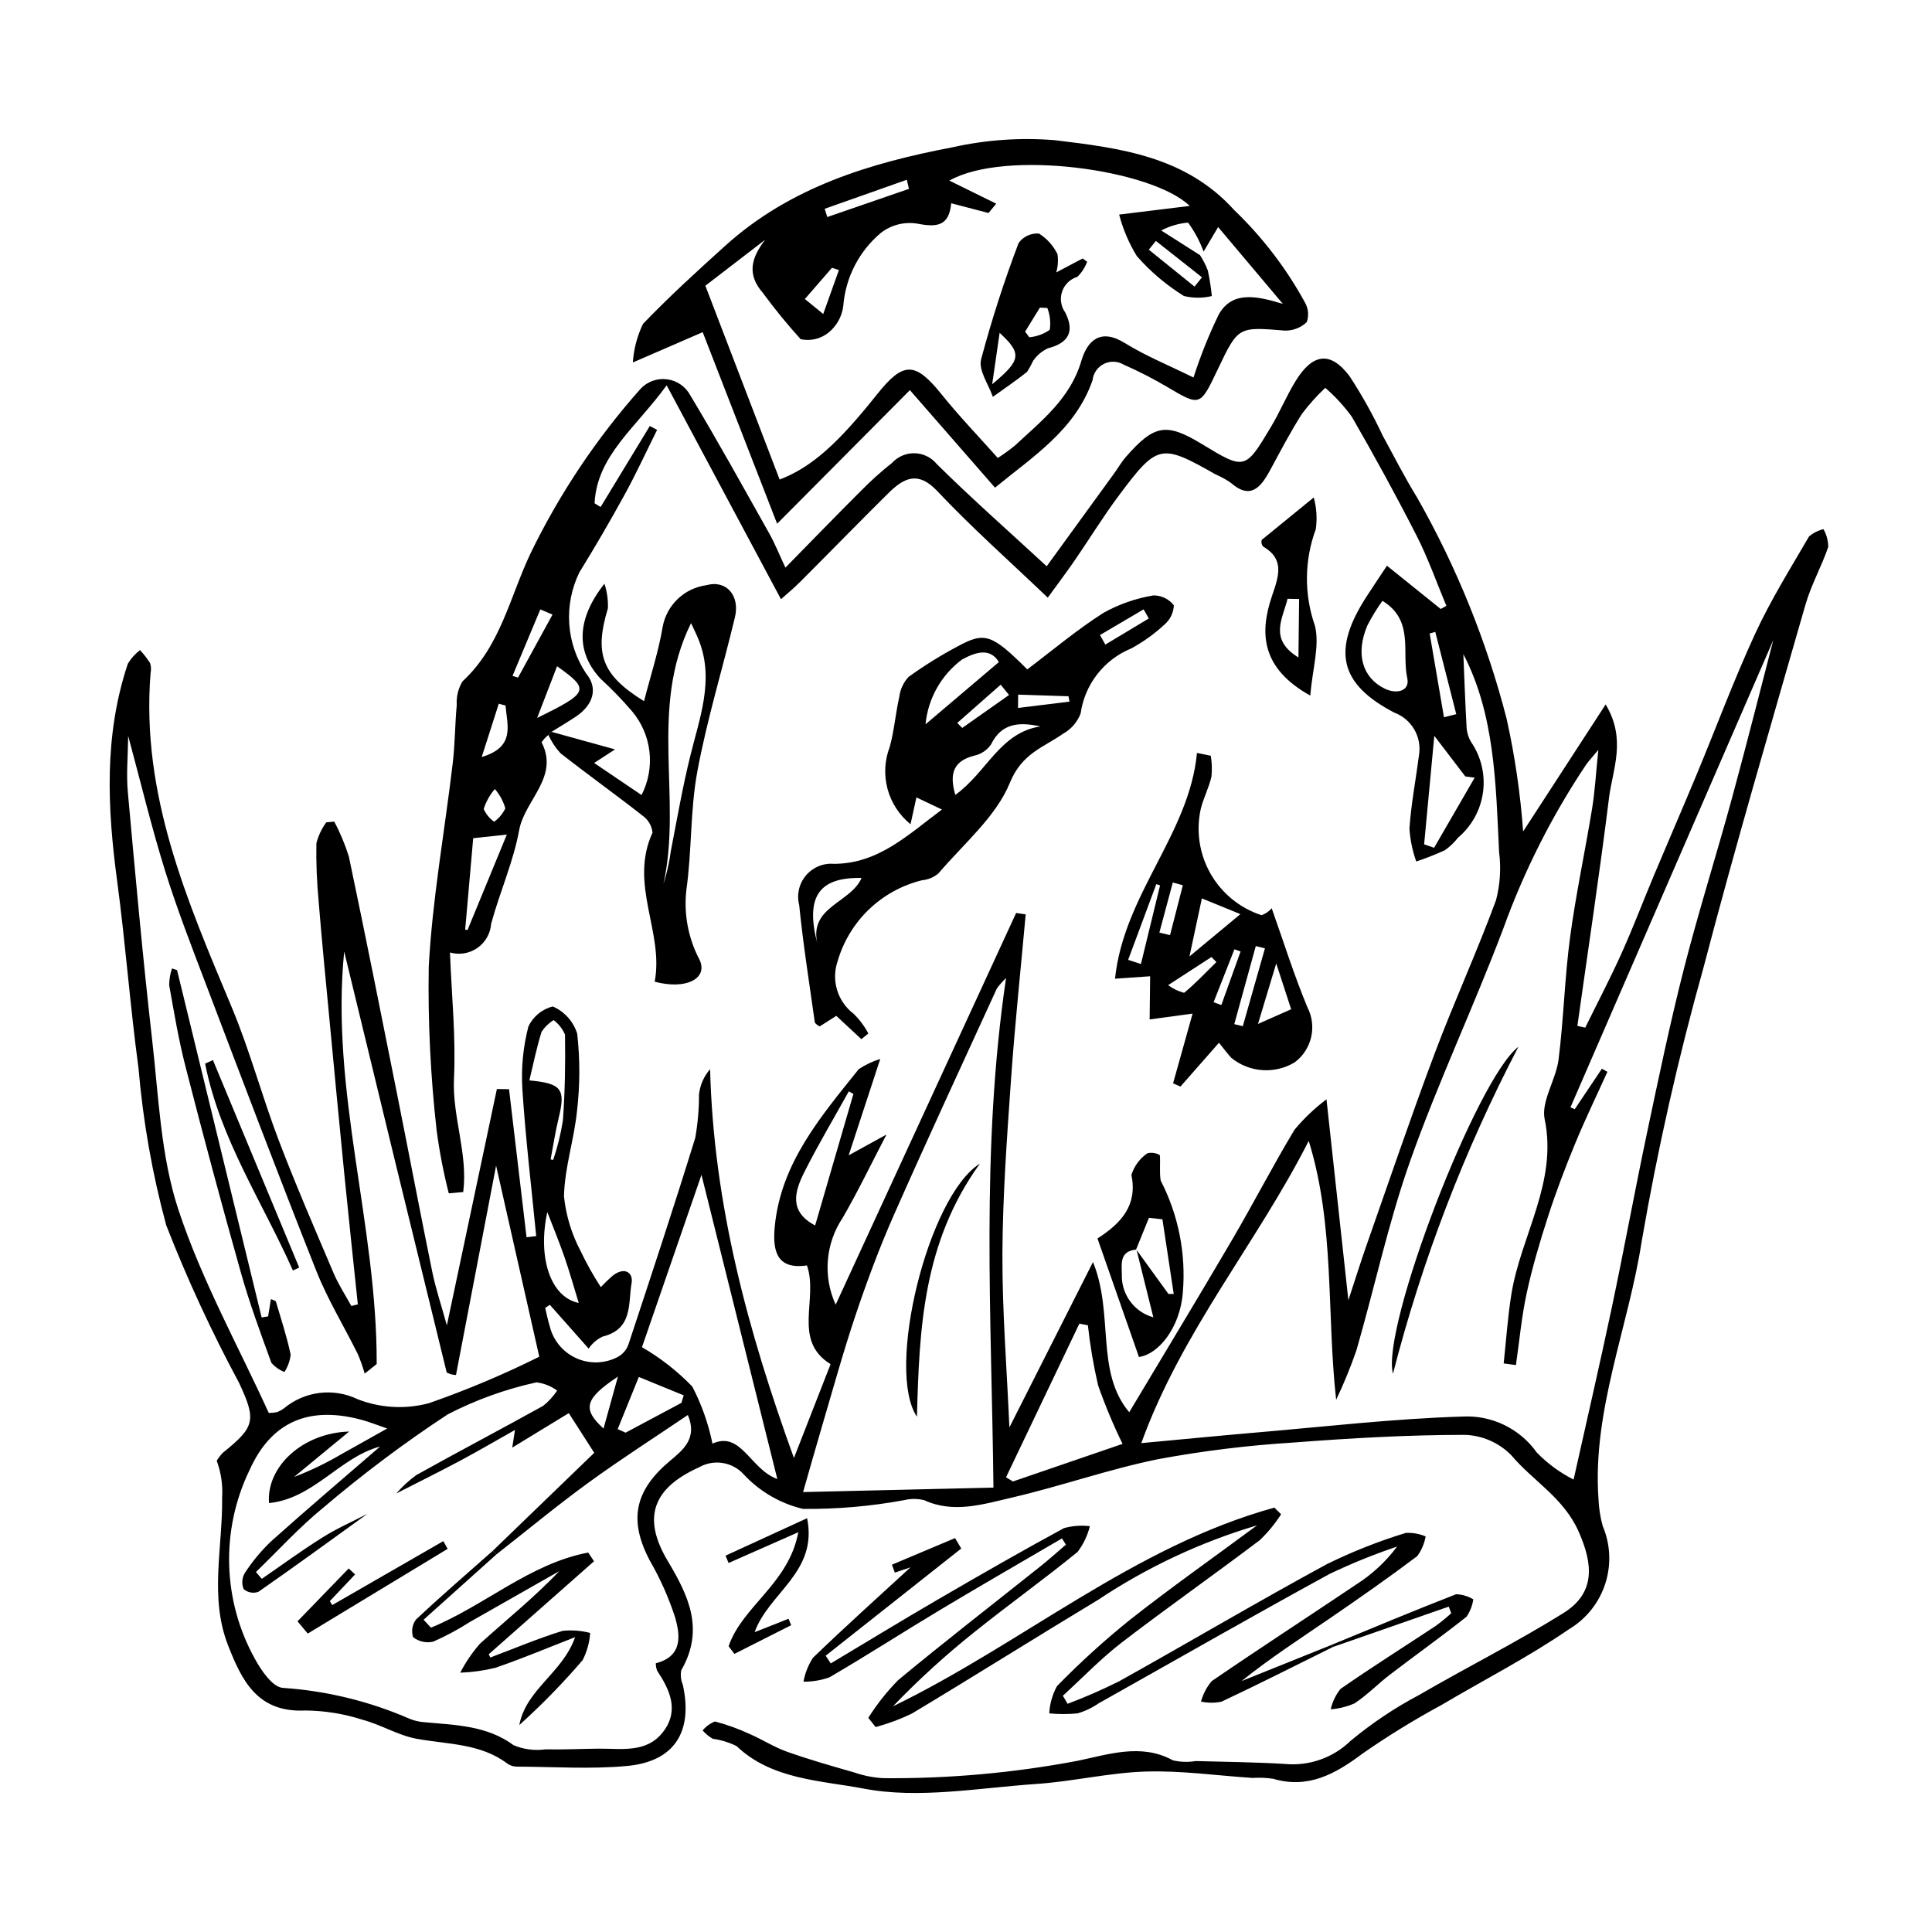 <?xml version="1.0" encoding="UTF-8"?>
<!-- Uploaded to: ICON Repo, www.svgrepo.com, Generator: ICON Repo Mixer Tools -->
<svg fill="#000000" width="800px" height="800px" version="1.1" viewBox="144 144 512 512" xmlns="http://www.w3.org/2000/svg">
 <g>
  <path d="m289.33 338.78c-0.707 0.543-1.316 1.199-1.805 1.941 4.758 9.207-4.492 15.352-5.934 23.25-1.535 8.414-5.164 16.496-7.43 24.832-0.188 2.574-1.523 4.93-3.641 6.406-2.117 1.48-4.789 1.926-7.273 1.211 0.438 11.453 1.59 22.441 1.062 33.41-0.484 10.082 3.75 20.004 2.449 30.07l-3.824 0.344c-1.41-5.508-2.484-11.098-3.227-16.734-1.621-14.367-2.32-28.82-2.086-43.277 0.957-18.023 4.234-36 6.363-54.008 0.602-5.102 0.586-10.254 1.059-15.371-0.145-2.203 0.387-4.398 1.527-6.289 10.031-9.242 12.508-22.199 17.914-33.676v-0.004c7.699-15.918 17.566-30.691 29.32-43.902 1.812-1.902 4.43-2.816 7.035-2.457 2.606 0.355 4.879 1.945 6.113 4.266 7.231 12.023 14.02 24.328 20.902 36.57 1.492 2.656 2.629 5.523 4.289 9.066 7.094-7.227 13.504-13.848 20.023-20.355 2.59-2.633 5.34-5.102 8.23-7.394 1.539-1.688 3.734-2.625 6.019-2.562 2.281 0.062 4.422 1.117 5.863 2.887 9.176 9.078 18.883 17.621 29.105 27.062 5.965-8.207 11.883-16.344 17.789-24.484 1.082-1.492 2-3.117 3.207-4.5 7.496-8.578 10.727-9.109 20.062-3.445 11.457 6.953 11.516 6.988 18.43-4.598 2.336-3.914 4.086-8.172 6.473-12.055 4.523-7.356 9.234-8.008 14.281-1.32l0.004 0.004c3.297 5.035 6.234 10.297 8.785 15.754 3.004 5.469 5.816 11.062 9.09 16.359v-0.004c10.492 18.434 18.484 38.18 23.77 58.723 2.184 9.828 3.644 19.805 4.371 29.848 7.144-11 14.172-21.816 21.867-33.664 5.59 9.301 1.836 17.184 0.895 24.742-2.508 20.176-5.555 40.305-8.387 60.453l2.09 0.445c3.223-6.555 6.621-13.039 9.617-19.688 3.09-6.867 5.754-13.914 8.668-20.855 3.719-8.855 7.555-17.668 11.242-26.535 5.168-12.43 9.852-25.066 15.492-37.293 4.094-8.879 9.328-17.273 14.27-25.762v-0.004c1.105-0.945 2.426-1.613 3.84-1.949 0.809 1.426 1.242 3.035 1.27 4.676-1.758 5.184-4.535 10.078-6.039 15.309-9.195 32.016-18.59 63.992-27.023 96.188-6.703 23.891-12.168 48.109-16.383 72.562-3.516 22.797-13.102 44.793-11.453 68.227 0.098 2.445 0.477 4.871 1.129 7.231 2.062 4.859 2.293 10.301 0.656 15.32-1.637 5.016-5.031 9.273-9.559 11.984-10.754 7.402-22.465 13.379-33.719 20.043l-0.004 0.004c-7.195 3.891-14.172 8.18-20.895 12.84-7.367 5.551-14.582 9.512-23.863 6.762-1.793-0.262-3.609-0.332-5.418-0.211-9.418-0.613-18.828-1.98-28.246-1.695-9.668 0.293-19.332 2.633-29.023 3.289-15.301 1.039-31.211 4.027-45.746 1.238-11.18-2.144-24.375-2.336-33.707-11.266-1.992-0.988-4.129-1.645-6.332-1.941-1.004-0.59-1.91-1.34-2.68-2.215 0.871-1.059 1.996-1.875 3.269-2.375 3.172 0.84 6.262 1.957 9.234 3.332 3.336 1.453 6.438 3.469 9.852 4.684 5.812 2.062 11.773 3.762 17.719 5.465l0.004-0.004c2.531 0.887 5.18 1.406 7.859 1.551 17.238 0.148 34.445-1.391 51.383-4.594 8.105-1.664 16.938-4.754 25.285-0.145 1.984 0.473 4.047 0.543 6.059 0.199 7.898 0.227 15.812 0.285 23.684 0.77 6.398 0.602 12.738-1.629 17.348-6.106 5.617-4.672 11.703-8.75 18.16-12.164 12.668-7.367 25.793-13.949 38.227-21.691 8.516-5.301 7.961-12.852 4.074-21.613-3.988-8.996-12.062-13.375-17.82-20.203v-0.004c-3.293-3.375-7.781-5.328-12.496-5.434-15.074 0.016-30.199 0.875-45.277 2.039h-0.004c-12.004 0.738-23.953 2.207-35.781 4.394-13.051 2.633-25.773 7.168-38.777 10.18-7.625 1.766-15.5 4.293-23.301 0.691-1.727-0.422-3.531-0.422-5.258-0.008-8.855 1.637-17.848 2.414-26.852 2.328-5.969-1.422-11.391-4.562-15.594-9.035-3.019-3.43-8.043-4.25-12-1.965-12.219 5.523-15.082 13.324-8.254 24.777 5.418 9.082 9.875 18.082 3.59 28.988l0.004-0.004c-0.25 1.289-0.105 2.617 0.41 3.82 2.758 12.484-2.219 20.387-14.812 21.547-9.648 0.887-19.387 0.215-29.078 0.172v0.004c-0.914 0.008-1.809-0.262-2.566-0.773-7.059-5.387-15.758-5.109-24.02-6.602-4.957-0.895-9.465-3.742-14.375-5.047-4.898-1.582-10.008-2.41-15.156-2.457-12.695 0.621-16.844-7.863-20.539-17.355-4.934-12.668-1.371-25.934-1.543-38.938 0.223-3.363-0.262-6.738-1.426-9.898 0.461-0.773 1.012-1.488 1.641-2.129 8.461-6.816 8.938-8.562 4.269-18.531-7.277-13.52-13.723-27.469-19.305-41.77-3.684-13.621-6.137-27.547-7.336-41.609-2.223-16.445-3.445-33.055-5.648-49.5-2.594-19.332-3.57-38.551 2.824-57.684 0.84-1.395 1.934-2.617 3.227-3.606 0.988 1.066 1.879 2.215 2.664 3.438 0.273 0.871 0.316 1.793 0.129 2.684-2.562 32.195 9.676 60.258 21.508 88.527 4.797 11.457 8.02 23.605 12.449 35.242 4.523 11.875 9.582 23.535 14.551 35.223 1.285 3.027 3.113 5.809 4.695 8.707l1.727-0.426c-1.188-11.402-2.422-22.801-3.555-34.211-1.395-14.051-2.719-28.109-4.051-42.172-0.953-10.078-1.945-20.156-2.769-30.25h0.004c-0.496-5.168-0.703-10.359-0.617-15.551 0.512-2.004 1.402-3.894 2.625-5.566l2.106-0.191v-0.004c1.594 2.977 2.894 6.098 3.891 9.324 4.383 20.812 8.531 41.68 12.699 62.543 3.16 15.809 6.164 31.652 9.387 47.441 0.895 4.375 2.332 8.625 3.871 14.199 4.598-21.715 8.926-42.172 13.258-62.633l3.219 0.043c1.547 13.078 3.094 26.16 4.641 39.238l2.559-0.312c-1.27-13-2.828-25.969-3.672-39.008h0.004c-0.34-5.551 0.199-11.125 1.594-16.512 1.238-2.664 3.621-4.625 6.473-5.332 3.102 1.352 5.461 3.984 6.469 7.211 0.758 6.766 0.746 13.598-0.039 20.363-0.754 7.629-3.32 15.207-3.465 22.781 0.531 5.055 2.023 9.961 4.402 14.453 1.57 3.305 3.363 6.5 5.359 9.566 1.012-1.078 2.082-2.106 3.207-3.07 2.973-2.328 5.465-0.906 4.941 2.055-0.93 5.269 0.434 12.125-7.656 14.121l-0.004 0.004c-1.504 0.703-2.789 1.809-3.711 3.191l-10.285-11.605-1.234 0.812c0.387 1.59 0.688 3.207 1.18 4.762v-0.004c0.883 3.777 3.469 6.934 6.996 8.547 3.527 1.617 7.606 1.504 11.043-0.297 1.363-0.734 2.391-1.961 2.879-3.43 6.012-18.176 12.023-36.355 17.668-54.633 0.672-3.789 1.004-7.629 0.996-11.477 0.258-2.492 1.285-4.84 2.941-6.719 0.914 35.828 10.02 69.375 22.215 103.03 3.324-8.512 6.441-16.488 9.715-24.871-10.246-6.305-3.152-17.301-6.269-26.164-8.098 1.191-9.141-3.973-8.523-10.348 1.629-16.809 12.207-29.121 22.25-41.66v-0.004c1.762-1.172 3.684-2.082 5.703-2.707-2.977 9.078-5.359 16.348-8.375 25.547l10.027-5.508c-4.195 8.031-7.637 15.223-11.633 22.105v-0.004c-4.559 6.824-5.25 15.523-1.832 22.98 15.812-34.324 31.816-69.066 47.82-103.8l2.535 0.367c-1.32 14.633-2.875 29.258-3.898 43.898-1.074 15.336-2.199 30.707-2.269 46.031-0.07 15.086 1.156 30.137 1.848 46.035 7.328-14.496 14.367-28.426 22.156-43.828 5.625 13.754 0.547 29.043 9.602 39.801 9.094-15.215 18.281-30.367 27.238-45.652 5.664-9.664 10.793-19.629 16.57-29.223 2.5-3 5.34-5.699 8.465-8.043 2 18.348 3.793 34.758 5.805 53.223 1.98-6.019 3.285-10.215 4.742-14.363 5.977-16.988 11.75-34.047 18.082-50.91 5.137-13.68 11.254-27.027 16.305-40.734 1.09-4.176 1.363-8.523 0.809-12.801-0.855-18.141-1.164-36.441-9.469-52.402 0.262 6.258 0.488 12.918 0.867 19.562h-0.004c0.102 1.312 0.508 2.586 1.184 3.719 2.672 3.898 3.797 8.648 3.16 13.332-0.633 4.684-2.984 8.961-6.598 12.008-0.996 1.277-2.172 2.398-3.488 3.336-2.481 1.141-5.019 2.141-7.609 2.996-1-2.816-1.605-5.754-1.801-8.734 0.445-6.516 1.707-13.004 2.543-19.512 0.758-4.82-1.984-9.508-6.559-11.207-14.609-7.617-16.602-16.543-7.246-30.914 1.836-2.82 3.715-5.613 5.305-8.016 5.008 4.031 9.625 7.75 14.242 11.465l1.504-0.828c-2.59-6.18-4.816-12.555-7.844-18.5-5.465-10.723-11.25-21.281-17.262-31.695h-0.008c-2.031-2.781-4.375-5.324-6.977-7.582-2.254 2.117-4.32 4.426-6.18 6.894-3.082 4.836-5.738 9.938-8.469 14.984-2.5 4.617-5.234 7.805-10.375 3.297-1.285-0.887-2.656-1.645-4.094-2.262-14.453-8.203-15.367-8.082-25.707 5.797-4.125 5.535-7.731 11.441-11.652 17.129-2.305 3.34-4.758 6.582-7.066 9.766-10.223-9.77-20.191-18.594-29.281-28.246-5.086-5.402-8.824-3.543-13.008 0.602-7.84 7.766-15.543 15.676-23.344 23.48-1.734 1.734-3.644 3.293-5.07 4.574-10.039-18.781-19.809-37.059-30.297-56.684-8.211 11.328-18.457 18.582-19.102 31.262l1.602 0.992c4.348-7.156 8.695-14.316 13.043-21.473l1.93 1.031c-2.844 5.707-5.508 11.504-8.57 17.094-3.816 6.965-7.812 13.832-11.992 20.602v-0.008c-2.094 4.246-3.031 8.965-2.723 13.684 0.312 4.723 1.859 9.277 4.488 13.211 3.144 3.762 2.047 8.254-2.859 11.492-2.078 1.371-4.219 2.641-6.332 3.957-0.273 0.281-0.547 0.555-0.824 0.832zm-40.312 201.01c1.582-1.836 3.375-3.481 5.34-4.898 11.137-6.215 22.434-12.129 33.578-18.324v0.004c1.441-1.148 2.691-2.516 3.707-4.051-1.609-1.199-3.504-1.949-5.492-2.18-8.172 1.793-16.07 4.644-23.504 8.48-11.469 7.543-22.457 15.785-32.914 24.68-6.383 5.188-11.969 11.367-17.91 17.098l1.547 1.812c5.367-3.688 10.633-7.551 16.145-11.004 3.773-2.367 7.891-4.172 11.855-6.227-9.609 6.926-19.176 13.91-28.895 20.672-1.328 0.477-2.812 0.211-3.887-0.703-0.59-1.379-0.488-2.957 0.27-4.254 1.996-3.078 4.344-5.914 7-8.441 9.504-8.508 19.234-16.762 28.863-25.102-10.602 2.789-17.648 13.832-29.438 14.977-0.715-9.672 8.949-18.59 21.242-18.953-5.695 4.695-10.145 8.363-14.594 12.031 4.328-1.652 8.512-3.66 12.504-6.012 3.844-2.133 7.668-4.301 12.172-6.828-2.836-0.973-4.699-1.73-6.633-2.258-13.559-3.699-23.926-0.031-29.898 13.406l-0.004-0.004c-7.629 15.871-7.086 34.461 1.457 49.863 1.715 3.133 4.68 7.539 7.453 7.738v-0.004c11.59 0.781 22.957 3.555 33.602 8.203 1.246 0.5 2.562 0.801 3.902 0.895 8.246 0.754 16.555 0.863 23.656 6.109 2.66 1.102 5.566 1.477 8.422 1.082 4.668 0.098 9.352-0.141 14.031-0.184 6.055-0.059 12.734 1.262 17.125-4.43 4.375-5.672 1.777-11.176-1.586-16.25-0.234-0.625-0.348-1.285-0.34-1.949 7.184-1.848 6.441-7.406 5.168-11.992l0.004-0.004c-1.711-5.301-3.977-10.406-6.766-15.227-5.66-10.734-4.047-18.59 5.469-26.516 3.422-2.852 7.207-5.938 4.621-12.059-9.043 6.125-17.867 11.766-26.324 17.922-8.344 6.074-16.309 12.676-24.441 19.047l-0.91-0.996 26.863-25.949-6.742-10.516c-5.07 3.094-9.691 5.91-14.984 9.141l0.723-4.684c-5.144 2.898-9.82 5.644-14.598 8.191-5.574 2.973-11.234 5.769-16.859 8.645zm312-3.691c3.488-15.652 6.969-30.633 10.145-45.664 3.238-15.34 6.051-30.754 9.289-46.09 3.074-14.559 6.109-29.137 9.793-43.566 3.856-15.109 8.59-30.023 12.699-45.082 4.062-14.895 7.82-29.867 10.996-42.059-17.172 39.559-35.461 81.688-53.75 123.82l1.133 0.492 7.199-10.727 1.457 0.824c-2.867 6.34-5.906 12.609-8.555 19.031-2.609 6.32-5.043 12.73-7.148 19.219-2.176 6.707-4.188 13.5-5.68 20.367-1.363 6.289-1.934 12.723-2.856 19.094l-3.25-0.434c0.664-6.133 1.066-12.301 2.051-18.395 2.5-15.465 12.293-29.629 8.809-46.355-0.98-4.711 3.008-10.426 3.684-15.773 1.355-10.75 1.613-21.609 3.047-32.348 1.531-11.449 3.988-22.809 5.852-34.23 0.742-4.551 0.988-9.168 1.641-15.496-1.898 2.289-2.664 3.082-3.277 3.973-9.02 13.5-16.367 28.043-21.883 43.312-7.785 20.641-17.273 40.707-24.637 61.469-5.836 16.457-9.457 33.621-14.32 50.402-1.543 4.457-3.332 8.82-5.363 13.074-2.559-22.965-0.309-46.16-7.269-68.613-13.629 26.941-33.621 50.367-44.371 80.102 11.566-1.074 20.992-2.004 30.422-2.809 18.211-1.555 36.43-3.672 54.641-4.234 7.785-0.43 15.246 3.172 19.754 9.535 2.832 2.91 6.125 5.332 9.754 7.16zm-317.19-30.617-3.18 2.539v-0.004c-0.492-1.738-1.09-3.445-1.797-5.113-3.652-7.387-7.996-14.469-11.027-22.109-10.016-25.238-19.621-50.648-29.277-76.039-3.801-9.992-7.68-19.977-10.859-30.191-3.562-11.453-6.371-23.164-9.719-35.547-0.062 5.383-0.523 10.137-0.102 14.781 1.988 21.949 3.965 43.91 6.457 65.789 1.723 15.129 2.281 30.859 6.961 45.02 6.18 18.707 15.883 36.141 23.945 53.844 0.738-0.004 1.477-0.078 2.203-0.227 0.641-0.254 1.25-0.586 1.809-0.988 2.68-2.238 5.945-3.66 9.406-4.09 3.465-0.43 6.981 0.145 10.125 1.66 6.019 2.348 12.625 2.719 18.871 1.062 10.008-3.484 19.785-7.602 29.27-12.328-3.66-16.191-7.519-33.266-11.445-50.637-3.566 18.617-7.07 36.906-10.629 55.492v-0.004c-0.863-0.023-1.707-0.258-2.461-0.676-9.137-37.223-18.191-74.398-27.164-111.54-3.711 37.035 8.73 72.469 8.613 109.3zm163.45 32.75c-0.496-45.223-3.406-89.332 3.336-135.05-0.891 0.852-1.703 1.781-2.434 2.773-9.117 19.938-18.363 39.82-27.219 59.863-3.848 8.707-7.184 17.66-10.211 26.664-3.391 10.082-6.191 20.344-9.211 30.535-1.516 5.117-2.949 10.262-4.711 16.395zm-77.379-82.891c-5.613 16.258-10.91 31.609-15.766 45.676h-0.004c4.902 2.844 9.387 6.352 13.328 10.422 2.488 4.769 4.289 9.867 5.356 15.141 7.617-3.469 9.988 6.805 17.188 9.379-6.785-27.211-13.242-53.113-20.102-80.617zm80.711 80.16 1.84 1.102 29.043-9.961c-2.465-5.031-4.629-10.203-6.481-15.492-1.219-5.254-2.125-10.578-2.711-15.938l-2.254-0.438c-6.481 13.574-12.957 27.148-19.438 40.727zm99.746-232.27c-1.48 2.062-2.805 4.227-3.965 6.484-3.203 7.469-1.418 13.828 4.559 16.781 3.082 1.523 6.773 0.73 5.984-2.832-1.504-6.781 1.91-15.285-6.578-20.434zm13.75 35.773c-0.996 10.633-1.848 19.691-2.695 28.75l2.641 0.914c3.586-6.191 7.168-12.383 10.754-18.578l-2.477-0.324c-2.441-3.199-4.887-6.394-8.223-10.762zm-153.94 94.891-1.223-0.672c-3.953 7.117-8.129 14.129-11.781 21.391-2.551 5.07-4.188 10.441 2.859 14.145 3.398-11.68 6.769-23.27 10.145-34.863zm-80.246 17.367 0.691 0.113c1.156-3.418 2.019-6.934 2.57-10.5 0.555-7.555 0.664-15.137 0.555-22.691-0.652-1.523-1.699-2.848-3.023-3.844-1.277 0.793-2.363 1.852-3.188 3.106-1.32 4.18-2.176 8.492-3.234 12.875 8.633 0.785 9.613 2.352 7.762 9.965-0.883 3.621-1.434 7.316-2.133 10.977zm34.656 64.52 0.621-2c-3.969-1.625-7.938-3.25-11.902-4.871-1.867 4.606-3.734 9.215-5.602 13.82l2.098 0.941c4.93-2.633 9.855-5.262 14.785-7.891zm-55.172-149.65c-0.703 8.004-1.414 16.109-2.125 24.211l0.613 0.145c3.41-8.273 6.816-16.551 10.426-25.312zm19.641 99.078c-2.574 11.758 0.664 22.5 8.328 24.09-1.34-4.352-2.43-8.289-3.769-12.137-1.426-4.109-3.086-8.129-4.559-11.953zm-2.695-130.95c13.754-6.742 14.031-7.481 5.281-13.699-1.707 4.426-3.352 8.691-5.281 13.699zm240.32-0.176 3.258-0.824c-1.855-7.269-3.711-14.539-5.562-21.805l-1.488 0.422c1.266 7.398 2.531 14.801 3.793 22.207zm-255.01 10.531c9.012-2.688 6.727-8.395 6.312-13.641l-1.785-0.484c-1.508 4.707-3.016 9.414-4.527 14.125zm8.168-21.5 1.457 0.453c3.047-5.566 6.094-11.133 9.141-16.699l-3.231-1.371zm27.922 185.71c-8.762 5.824-9.535 8.566-3.805 13.75 1.23-4.434 2.352-8.492 3.809-13.75zm-32.613-155.73h0.004c-1.328 1.551-2.336 3.348-2.957 5.293 0.605 1.355 1.562 2.523 2.773 3.383 1.266-0.918 2.285-2.137 2.965-3.547-0.543-1.891-1.492-3.641-2.781-5.129z"/>
  <path d="m407.69 273.24c-7.887-9.039-14.973-17.16-22.559-25.852l-35.184 35.406c-7.137-18.363-13.531-34.824-19.727-50.766l-18.508 8.031c0.234-3.547 1.148-7.019 2.691-10.227 6.941-7.231 14.375-14.012 21.828-20.734 17.23-15.543 38.359-21.895 60.133-26.055v0.004c8.957-2.012 18.168-2.644 27.32-1.883 17.219 2.102 34.465 4.227 47.352 18.461h-0.004c7.508 7.195 13.867 15.504 18.848 24.633 0.863 1.566 1.016 3.43 0.422 5.117-1.562 1.477-3.641 2.281-5.785 2.238-12.387-1.012-12.375-1.129-17.828 10.336-4.68 9.84-4.633 9.766-13.535 4.5-3.648-2.148-7.422-4.078-11.301-5.781-1.598-0.98-3.59-1.078-5.277-0.25s-2.832 2.461-3.035 4.328c-4.57 13.203-15.875 20.277-25.852 28.492zm55.273-62.555c-1-2.746-2.387-5.336-4.117-7.691-2.484 0.211-4.898 0.922-7.106 2.086l10.258 6.527 0.004-0.004c0.844 1.277 1.547 2.648 2.086 4.082 0.477 2.234 0.832 4.496 1.059 6.769-2.43 0.59-4.969 0.586-7.398-0.012-4.66-2.891-8.867-6.453-12.48-10.578-2.094-3.414-3.672-7.121-4.68-11l18.699-2.293c-10.031-9.719-48.969-15.066-63.699-6.707 4.141 2.039 8.285 4.078 12.426 6.113l-2.055 2.473-9.883-2.586c-0.551 6.141-3.894 6.394-9 5.398h0.004c-3.418-0.559-6.91 0.336-9.645 2.457-5.781 4.856-9.367 11.832-9.957 19.355-0.34 2.769-1.734 5.297-3.894 7.059-2.074 1.672-4.789 2.316-7.394 1.762-3.531-3.898-6.859-7.973-9.977-12.215-4.281-4.871-3.234-9.254 0.578-14.152l-15.863 12.191c6.961 18.168 13.332 34.789 19.684 51.363 8.391-3.215 15.387-9.457 25.777-22.531 7.043-8.863 10.152-8.727 17.18 0.008 4.664 5.801 9.852 11.176 14.855 16.805 1.566-1.004 3.074-2.098 4.519-3.273 7.035-6.539 14.676-12.445 17.605-22.391 1.637-5.559 5.144-8.754 11.535-4.793 5.535 3.43 11.672 5.91 18.207 9.141 1.844-5.754 4.098-11.371 6.746-16.805 3.5-6.051 9.691-4.957 16.938-2.707-6.676-7.926-11.891-14.109-17.156-20.363-1.527 2.574-2.691 4.543-3.856 6.512zm-78.082-16.633-0.562-2.414-21.77 7.695 0.691 2.184zm75.68 25.895 1.984-2.453-12.219-9.641-1.879 2.312zm-94.242-4.371-1.836-0.605-7.184 8.27 4.863 3.969z"/>
  <path d="m372.27 419.39-6.644-6.176-4.402 2.793v-0.004c-0.496-0.23-0.934-0.57-1.281-0.992-1.449-10.371-3.102-20.719-4.148-31.148-0.715-2.758-0.047-5.688 1.789-7.859 1.836-2.176 4.613-3.324 7.449-3.078 11.801-0.043 19.656-7.758 28.594-14.391l-7.656-3.633 1.418-2.004-2.086 9.535c-2.969-2.398-5.106-5.676-6.094-9.359-0.992-3.688-0.785-7.594 0.586-11.156 1.199-4.332 1.531-8.867 2.531-13.254 0.242-1.977 1.105-3.824 2.461-5.281 4.137-2.984 8.473-5.68 12.973-8.074 7.219-3.922 9.043-3.309 18.48 6.086 6.559-4.945 13.059-10.445 20.156-14.961h0.004c4.113-2.305 8.602-3.875 13.254-4.641 2.121-0.027 4.129 0.941 5.426 2.621-0.078 1.922-0.938 3.731-2.379 5.008-2.688 2.508-5.684 4.668-8.914 6.422-7.215 2.957-12.32 9.52-13.41 17.238-0.863 2.262-2.492 4.148-4.602 5.332-5.277 3.68-10.961 5.215-14.145 13.027-3.676 9.016-12.285 16.195-18.934 24.02-1.219 1.035-2.731 1.668-4.32 1.805-5.289 1.293-10.145 3.957-14.078 7.723-3.93 3.766-6.797 8.504-8.316 13.734-1.738 5.062-0.043 10.668 4.211 13.918 1.582 1.527 2.906 3.301 3.926 5.246zm17.004-83.438c6.332-5.375 12.848-10.902 19.441-16.5-2.387-3.898-6.121-2.625-9.707-0.715-5.543 4.098-9.078 10.355-9.734 17.215zm7.883 18.703c8.375-5.996 11.801-16.496 22.551-18.145-5.664-1.238-10.281-0.902-13.074 4.766h0.004c-1.023 1.496-2.578 2.551-4.348 2.953-5.457 1.355-6.824 4.555-5.133 10.422zm-36.523 39.527c-2.348-9.938 8.777-10.82 11.695-17.516-11.359-0.227-14.977 5.008-11.695 17.512zm37.051-58.598 1.312 1.328 12.406-8.73-2.211-2.734c-3.836 3.379-7.672 6.758-11.504 10.133zm16.137-7.5-0.039 3.527c4.547-0.559 9.094-1.113 13.641-1.672l-0.266-1.426zm21.684-15.789 1.422 2.527 11.512-6.918-1.371-2.422z"/>
  <path d="m497.26 580.46c-9.836 4.871-19.633 9.836-29.559 14.508-1.793 0.363-3.641 0.352-5.426-0.031 0.539-1.984 1.504-3.832 2.824-5.41 12.688-8.699 25.594-17.066 38.355-25.652 4.176-2.652 7.828-6.047 10.785-10.016-6.102 2.055-12.074 4.473-17.883 7.246-20.531 11.215-40.836 22.859-61.238 34.316h-0.004c-1.695 1.172-3.57 2.062-5.551 2.641-2.496 0.238-5.004 0.238-7.5 0 0.133-2.527 0.832-4.992 2.043-7.215 6.102-6.254 12.57-12.133 19.375-17.609 10.609-8.359 21.664-16.148 33.652-25.008h0.004c-14.938 4.434-29.125 11.082-42.09 19.719-16.516 9.957-32.84 20.234-49.375 30.156-3.086 1.492-6.309 2.691-9.617 3.582l-1.945-2.441c2.269-3.602 4.918-6.945 7.898-9.984 12.398-10.289 25.152-20.148 37.75-30.195 2.297-1.832 4.481-3.805 6.719-5.715l-1.043-1.656c-10.738 6.289-21.527 12.492-32.203 18.891-9.848 5.902-19.508 12.137-29.422 17.926-2.207 0.781-4.535 1.172-6.879 1.148 0.414-2.258 1.266-4.41 2.516-6.336 8.648-8.344 17.594-16.375 25.84-23.961l-4.148 1.391-0.758-2.098 16.723-7.047 1.641 2.762c-11.977 9.469-23.953 18.938-35.93 28.406l1.344 2.047c9.41-5.629 18.77-11.348 28.246-16.859 11.113-6.465 22.262-12.879 33.559-18.996 2.234-0.621 4.566-0.797 6.863-0.516-0.609 2.465-1.711 4.781-3.242 6.809-8.902 7.266-18.266 13.957-27.227 21.148-7.672 6.106-14.926 12.715-21.719 19.785 34.27-16.621 63.887-42.395 101.08-52.664l1.789 1.773h-0.004c-1.598 2.488-3.481 4.781-5.617 6.828-12.098 9.16-24.531 17.867-36.562 27.109-5.555 4.269-10.457 9.406-15.652 14.148l1.258 2.137c4.641-1.754 9.191-3.742 13.633-5.957 18.41-10.266 36.566-21.016 55.086-31.066h-0.004c6.734-3.309 13.723-6.074 20.898-8.266 1.805-0.098 3.609 0.223 5.269 0.93-0.332 1.883-1.09 3.664-2.215 5.211-7.519 5.664-15.242 11.062-23.008 16.383-7.922 5.426-15.973 10.648-23.59 16.75l23.793-9.566c0.16 0.172 0.312 0.344 0.469 0.516z"/>
  <path d="m460.05 412.62c-4.394 0.594-7.609 1.027-11.383 1.539l0.133-11.438c-3.082 0.215-5.477 0.383-9.309 0.648 2.34-22.418 19.707-38.375 21.719-59.832l3.664 0.746-0.004-0.004c0.301 1.824 0.363 3.676 0.184 5.512-0.641 2.852-2.051 5.547-2.793 8.387l-0.004 0.004c-1.352 5.879-0.453 12.051 2.519 17.301 2.973 5.246 7.805 9.191 13.543 11.055 1.043-0.367 1.973-1 2.695-1.836 3.121 8.777 5.91 17.711 9.484 26.289h0.004c2.562 5.027 1.129 11.168-3.391 14.539-2.582 1.555-5.578 2.277-8.586 2.066-3.004-0.211-5.871-1.344-8.207-3.246-1.031-1.109-1.93-2.348-3.281-4.008l-10.207 11.617-1.953-0.863c1.66-5.926 3.316-11.852 5.172-18.477zm12.664-26.367-10.203-4.168c-1.145 5.356-2.086 9.762-3.289 15.383 4.434-3.684 8.164-6.781 13.492-11.211zm13.457 25.211-3.957-12.141c-1.723 5.711-3.156 10.461-4.836 16.031zm-6.941-16.148-2.434-0.594-5.699 20.688 2.258 0.547c1.953-6.883 3.914-13.762 5.871-20.641zm-36.258 3.059 3.387 1.09 5.07-20.836-0.996-0.32c-2.488 6.688-4.977 13.379-7.465 20.066zm10.59 6.699-0.004-0.004c1.27 0.949 2.711 1.641 4.242 2.039 3.027-2.5 5.742-5.387 8.555-8.152l-1.301-1.34zm3.906-26.473-2.664-0.723c-1.188 4.422-2.375 8.848-3.559 13.27l2.828 0.664c1.133-4.406 2.262-8.809 3.394-13.211zm15.301 17.547-1.633-0.57c-1.844 4.676-3.684 9.355-5.527 14.031l2.059 0.73z"/>
  <path d="m290.16 337.95 16.828 4.648-5.535 3.594 12.559 8.504c1.824-3.539 2.555-7.539 2.102-11.496-0.449-3.953-2.062-7.688-4.633-10.727-2.617-3.047-5.41-5.934-8.375-8.648-6.465-7.004-6.422-15.656 1.082-25.141v0.004c0.684 2.102 0.992 4.305 0.914 6.512-3.641 12.016-1.656 17.68 9.574 24.621 1.727-6.723 3.844-13.16 4.945-19.73l-0.004 0.004c1.078-5.789 5.75-10.227 11.582-11.012 5.277-1.484 8.941 2.75 7.566 8.496-3.269 13.641-7.418 27.133-9.965 40.875-1.918 10.328-1.426 21.004-2.91 31.426-0.719 6.398 0.516 12.863 3.535 18.547 2.215 4.91-3.602 7.953-11.93 5.731 2.516-13.141-6.879-25.734-0.574-39.5l0.004 0.004c-0.188-1.816-1.152-3.461-2.644-4.508-7.16-5.617-14.578-10.91-21.734-16.527-1.32-1.438-2.402-3.07-3.215-4.844 0.277-0.277 0.551-0.551 0.828-0.832zm36.977-28.824c-11.27 22.82-2.262 46.301-7.324 69.176l-0.004 0.004c0.918-2.879 1.578-5.836 1.98-8.832 1.633-8.402 3.094-16.848 5.148-25.16 2.488-10.074 6.301-20 2.391-30.309-0.715-1.883-1.652-3.68-2.195-4.875z"/>
  <path d="m445.83 503.61c-3.785-10.816-7.34-20.969-10.988-31.402 6.473-4.156 10.621-8.902 8.996-16.855 0.727-2.328 2.215-4.348 4.231-5.727 1.125-0.277 2.316-0.094 3.309 0.504 0.152 2.285-0.141 4.617 0.215 6.727v0.004c4.703 9.121 6.738 19.387 5.871 29.617-0.723 9.578-6.629 16.492-11.633 17.133zm-0.625-28.359c2.82 3.891 5.641 7.781 8.457 11.672l1.387-0.02c-1-6.594-1.996-13.184-2.996-19.777l-3.574-0.387c-1.137 2.805-2.273 5.606-3.41 8.406-4.398 0.477-3.816 3.711-3.769 6.59v0.004c-0.184 5.258 3.269 9.961 8.344 11.359-1.703-6.852-3.07-12.352-4.438-17.848z"/>
  <path d="m491.23 328.34c-12.762-7.133-13.605-16.23-10.141-26.395 1.77-5.191 3.461-9.742-2.383-13.133v-0.004c-0.383-0.484-0.516-1.121-0.352-1.719l13.797-11.254h0.004c0.762 2.734 0.945 5.602 0.539 8.414-3.039 8.234-3.125 17.273-0.23 25.562 1.32 5.234-0.637 11.398-1.234 18.527zm-2.953-25.598-3.059-0.059c-1.293 5.289-5.023 10.715 2.883 15.551z"/>
  <path d="m496.79 579.94c11.02-4.527 22.004-9.145 33.098-13.453 1.609 0.051 3.18 0.523 4.551 1.367-0.238 1.648-0.852 3.219-1.789 4.59-6.644 5.269-13.555 10.191-20.293 15.344-3.203 2.449-6.047 5.422-9.395 7.621v0.004c-2 0.871-4.137 1.402-6.312 1.57 0.449-1.969 1.332-3.816 2.59-5.398 8.266-5.758 16.805-11.121 25.207-16.68 1.438-1.051 2.816-2.176 4.137-3.371l-0.648-1.766c-10.227 3.562-20.453 7.125-30.68 10.688-0.152-0.172-0.309-0.344-0.465-0.516z"/>
  <path d="m355.56 550.05-18.477 8.16-0.809-1.945 21.617-9.926c2.902 14.312-10.117 19.676-13.91 30.207l8.996-3.559 0.691 1.703c-5.016 2.535-10.035 5.07-15.051 7.609l-1.527-2.031c3.648-10.664 15.941-16.566 18.469-30.219z"/>
  <path d="m513.15 508.06c-3.223-12.164 22.191-78.258 33.254-86.664-14.371 27.516-25.531 56.594-33.254 86.664z"/>
  <path d="m275.52 555.96c-6.422 5.762-12.844 11.523-19.266 17.285l1.949 2.106c14.223-5.828 26.266-17.016 41.68-19.906l1.539 2.305c-9.301 8.215-18.602 16.43-27.902 24.648l0.418 0.859c6.375-2.402 12.676-5.066 19.16-7.066v0.004c2.449-0.262 4.926-0.074 7.305 0.555-0.172 2.508-0.852 4.957-1.992 7.195-5.219 6.09-10.828 11.84-16.789 17.207 1.789-9.5 11.457-13.773 14.789-23.293-7.059 2.75-14.055 5.699-21.207 8.148v-0.004c-3.031 0.734-6.125 1.16-9.238 1.277 1.426-2.766 3.18-5.348 5.231-7.688 6.992-6.312 14.344-12.227 21.043-19.242-7.918 4.508-15.84 9.012-23.762 13.516-3.082 1.977-6.316 3.711-9.668 5.188-1.859 0.426-3.812-0.008-5.32-1.176-0.535-1.59-0.254-3.34 0.754-4.684 6.637-6.242 13.543-12.188 20.367-18.23z"/>
  <path d="m222.84 573.67c4.523-4.672 9.043-9.34 13.566-14.012l1.699 1.578c-2.234 2.359-4.469 4.719-6.699 7.082l0.645 1.039c9.812-5.648 19.621-11.297 29.434-16.945l1.145 2.047-37.074 22.453z"/>
  <path d="m190.92 401.08c7.473 30.688 14.945 61.371 22.418 92.059l1.719-0.285 0.73-4.547-0.004-0.004c0.48 0.098 0.934 0.301 1.328 0.594 1.383 4.684 2.918 9.336 3.918 14.117v-0.004c-0.188 1.633-0.75 3.195-1.645 4.574-1.34-0.508-2.535-1.344-3.469-2.434-2.898-7.945-5.832-15.906-8.125-24.055-5.082-18.047-9.953-36.156-14.605-54.336-1.832-7.106-3.051-14.398-4.344-21.648h-0.004c0.004-1.516 0.254-3.019 0.746-4.457z"/>
  <path d="m221.62 480.69c-8.051-18.137-19.305-34.816-23.262-54.812l2.07-0.945 22.863 54.988z"/>
  <path d="m387 519.45c-8.344-12.375 2.918-58.477 16.691-67.09-15.242 21.109-16.051 44.082-16.691 67.09z"/>
  <path d="m423.92 216.19 6.996-3.695 1.184 0.871c-0.551 1.508-1.434 2.875-2.586 3.996-1.895 0.57-3.398 2.016-4.039 3.891-0.641 1.871-0.336 3.938 0.816 5.547 2.5 4.934 1.055 8.059-4.613 9.516-1.551 0.727-2.879 1.848-3.859 3.254-0.477 1.027-1.023 2.019-1.629 2.977-2.926 2.336-6.039 4.434-9.078 6.621-1.133-3.328-3.844-7.004-3.113-9.926 2.789-10.457 6.109-20.762 9.957-30.875 1.25-1.691 3.277-2.625 5.379-2.477 2.113 1.328 3.812 3.219 4.906 5.461 0.238 1.617 0.129 3.269-0.32 4.84zm-15.008 16.012c-0.66 4.57-1.203 8.309-1.973 13.621 7.723-6.406 7.918-8.117 1.973-13.617zm12.637-6.594-1.969-0.082-3.914 6.363 1.102 1.488c1.953-0.172 3.824-0.852 5.426-1.977 0.297-1.953 0.074-3.953-0.645-5.793z"/>
 </g>
</svg>